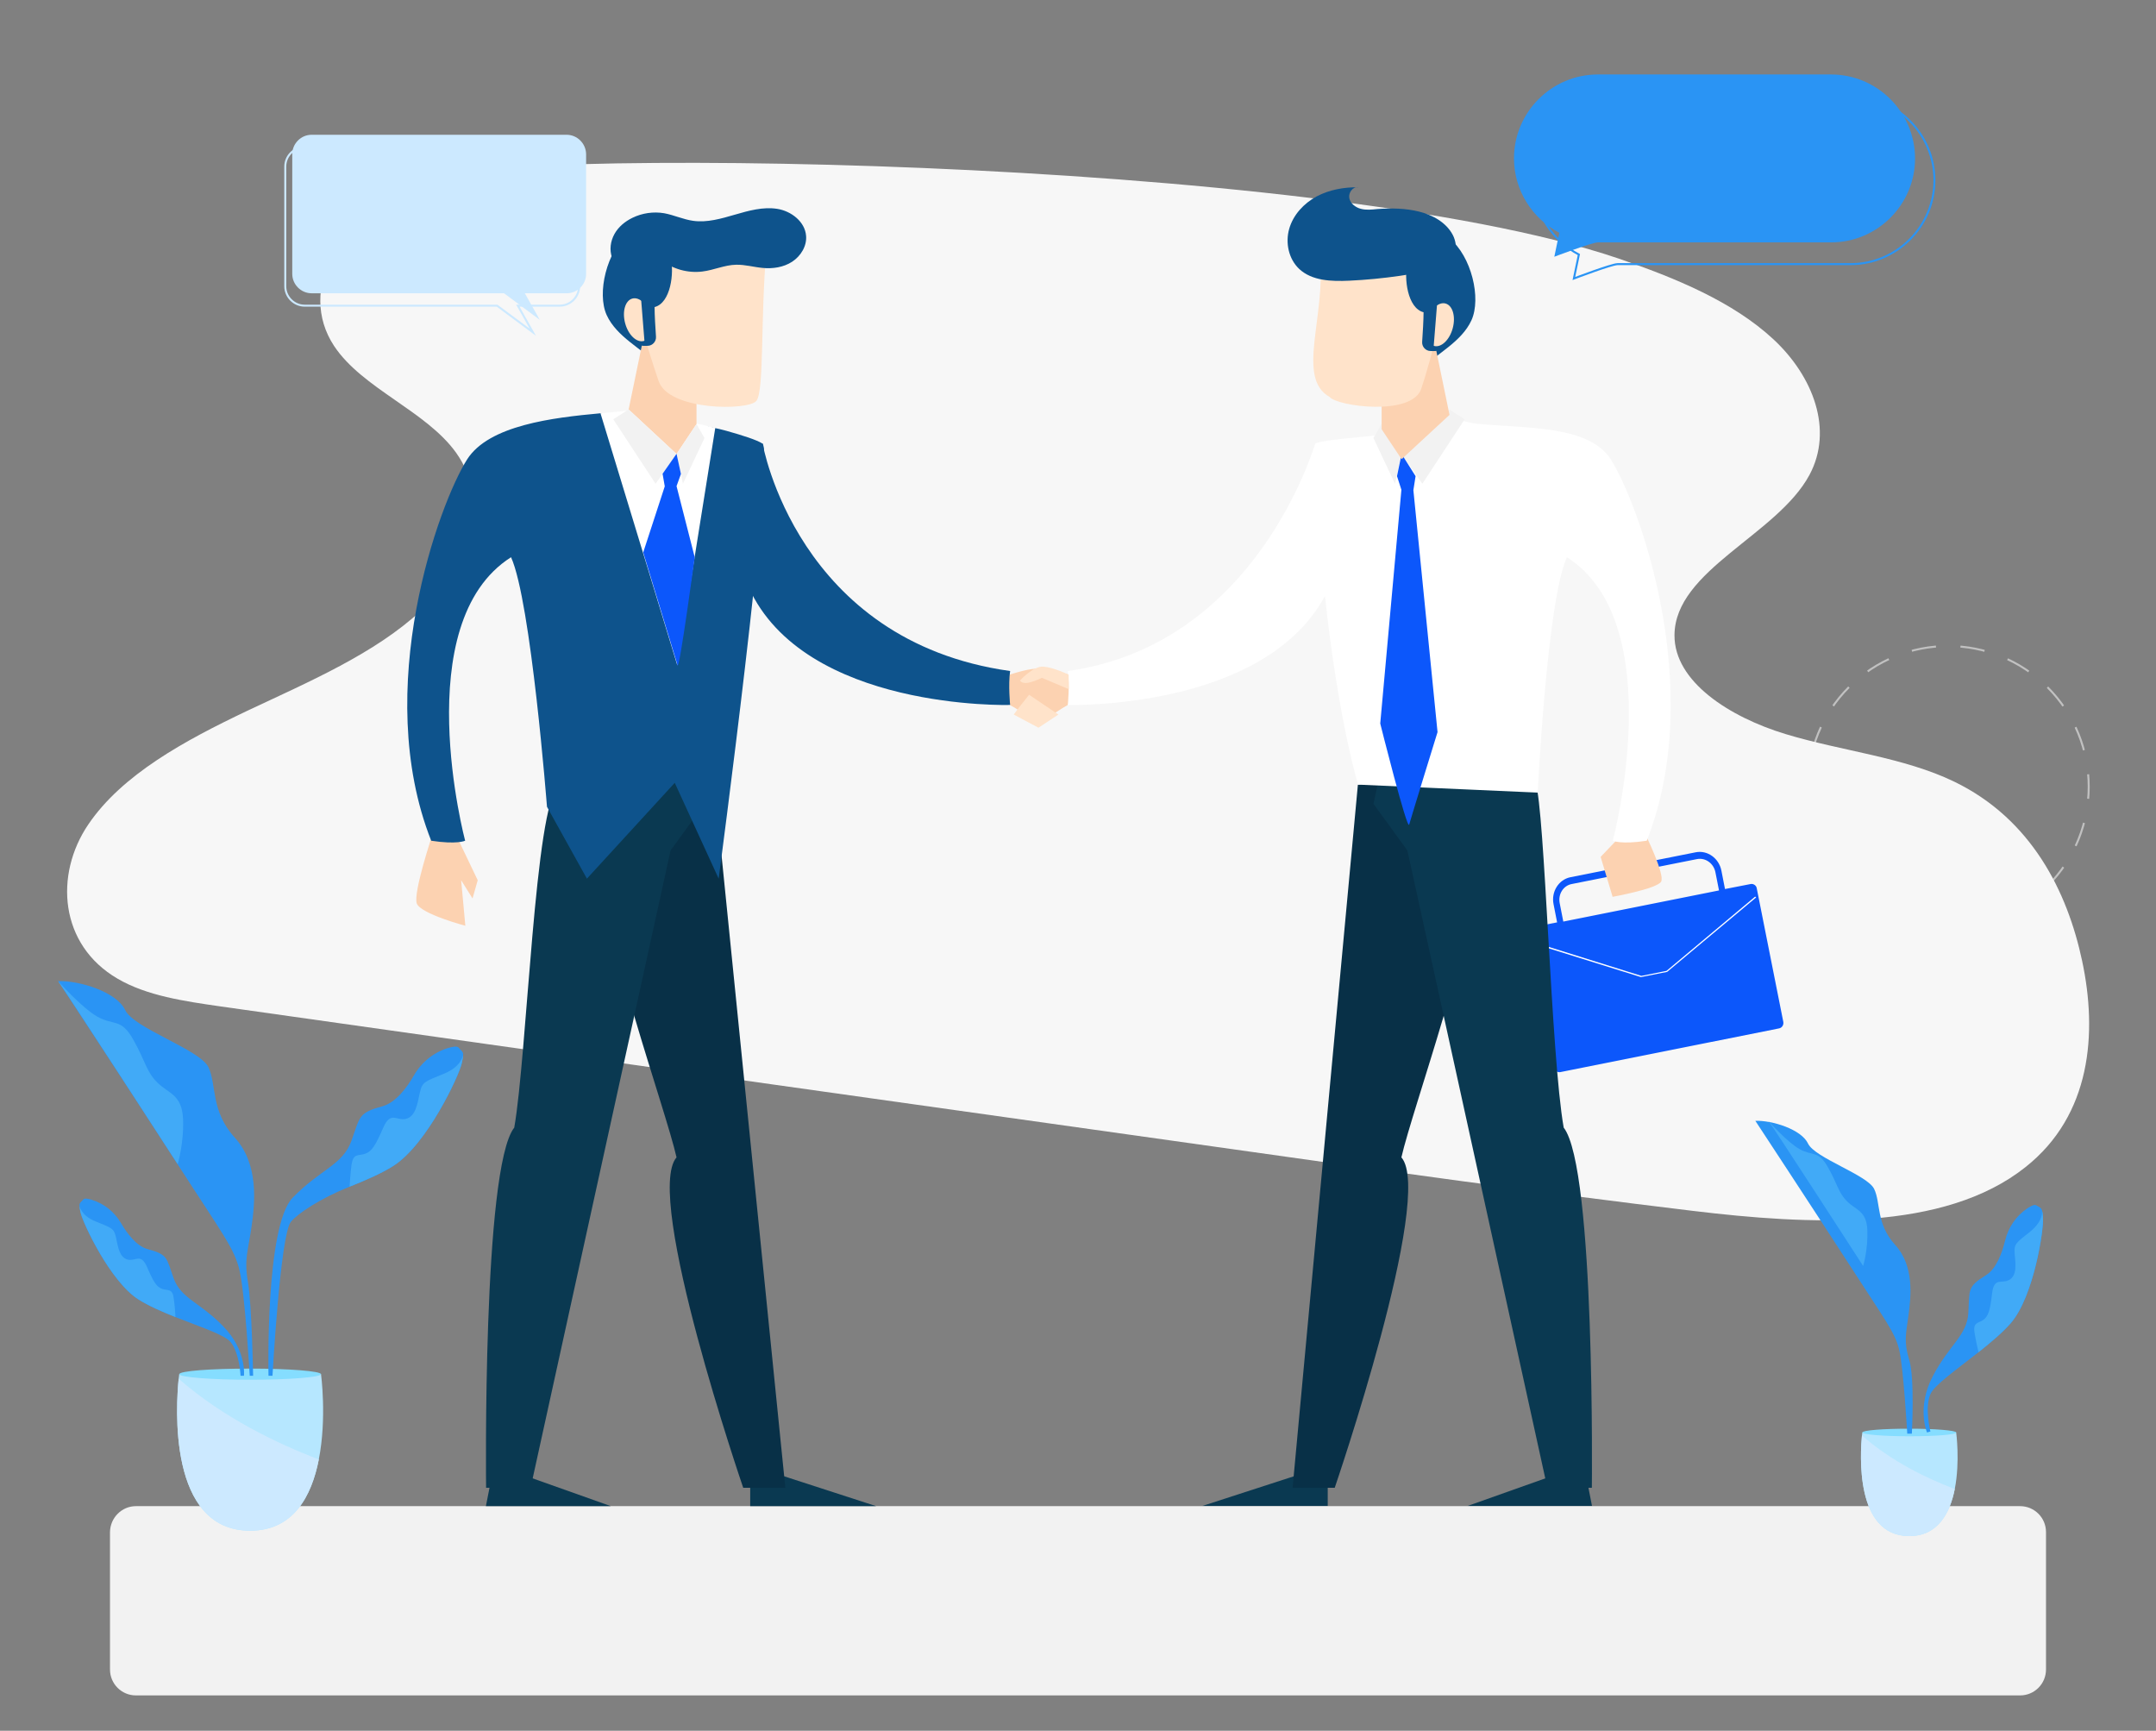 <?xml version="1.0" encoding="utf-8"?>
<!-- Generator: Adobe Illustrator 23.0.6, SVG Export Plug-In . SVG Version: 6.00 Build 0)  -->
<svg version="1.1" id="Layer_2" xmlns="http://www.w3.org/2000/svg" xmlns:xlink="http://www.w3.org/1999/xlink" x="0px" y="0px"
	 viewBox="0 0 1080 866.9" style="enable-background:new 0 0 1080 866.9;" xml:space="preserve">
<rect x="0" y="0" width="1080" height="866.9" fill="#808080" stroke="none"/>
<style type="text/css">
	.st0{fill:none;stroke:#C1C1C1;stroke-miterlimit:10;stroke-dasharray:12.278,12.278;}
	.st1{fill:#F7F7F7;}
	.st2{fill:#0C57FB;}
	.st3{fill:#FFFFFF;}
	.st4{fill:#FCD2B1;}
	.st5{fill:#0A3951;}
	.st6{fill:#083047;}
	.st7{fill:#F2F2F2;}
	.st8{fill:#0E538C;}
	.st9{fill:#FFE3CA;}
	.st10{fill:#2A94F4;}
	.st11{fill:none;stroke:#2A94F4;stroke-miterlimit:10;}
	.st12{fill:#CCE9FF;}
	.st13{fill:none;stroke:#CCE9FF;stroke-miterlimit:10;}
	.st14{fill:#B6E7FF;}
	.st15{fill:#85DDFF;}
	.st16{fill:#41AAF7;}
</style>
<g>
	
		<ellipse transform="matrix(0.707 -0.707 0.707 0.707 7.37 805.55)" class="st0" cx="976.1" cy="393.9" rx="70.3" ry="70.4"/>
</g>
<g>
	<path class="st1" d="M810.5,129.4c28.8,9.8,57.5,21.7,77.7,40.4c20.2,18.7,30.3,45.6,18.2,68.1c-16.2,30.1-67.4,47.6-67.6,80.2
		c-0.2,23.3,27.6,41.1,55.7,49.6c28,8.5,59.1,11.5,84.6,23.9c38.5,18.7,56.5,54.9,63.9,89.7c7.7,36.1,4.6,77.2-28.4,103.3
		c-40.9,32.5-108.6,28.9-166.6,21.9c-77.3-9.3-154.3-20.1-231.3-31C448,551.8,279.2,528,110.5,504.1c-18.1-2.6-36.9-5.3-51.6-13.9
		c-29.2-17-31.7-52.1-14.7-77.2s48.4-42.1,79.5-56.9c31.2-14.7,64.1-28.7,87.5-50.5c23.4-21.8,35-54,17.3-78.8
		c-15-21-47.1-32.2-61.2-53.6c-18.5-28.2,2.8-64.1,36.3-82.1S658.2,77.8,810.5,129.4z"/>
</g>
<g>
	<g>
		<path class="st2" d="M876.9,442.8l-12.8,2.5l-1.8-9.2c-1.2-6.2-7-10.4-12.9-9.2l-62.8,12.5c-5.8,1.2-9.6,7.2-8.4,13.4l1.8,9.2
			l-12.8,2.5c-1.5,0.3-2.4,1.8-2.1,3.3l13.3,66.9c0.3,1.5,1.8,2.6,3.2,2.3l109.6-21.9c1.5-0.3,2.4-1.8,2.1-3.3l-13.3-66.9
			C879.8,443.5,878.3,442.5,876.9,442.8z M861.1,446l-78,15.6l-1.8-9.2c-0.9-4.5,1.8-8.8,6-9.6l62.8-12.5c4.2-0.8,8.3,2.1,9.2,6.6
			L861.1,446z"/>
		<g>
			<polygon class="st3" points="835.1,486.8 822,489.4 766.5,472.1 766.9,471.5 822.2,488.8 834.8,486.3 879.2,449.1 879.7,449.5 
							"/>
		</g>
	</g>
	<path class="st4" d="M535.1,337.9c0,0-12-4-14.4-2.6S506,353.2,506,353.2l16.4,7.8l18.6-12L535.1,337.9z"/>
	<path class="st4" d="M824.3,418.1c0,0,9.8,19.9,7.8,23.5c-2.1,3.6-24.3,7.6-24.3,7.6l-6-20l10.6-11.1L824.3,418.1L824.3,418.1z"/>
	<polygon class="st5" points="653.8,737.6 602,754.4 665.1,754.4 665.1,737.6 	"/>
	<polygon class="st5" points="782.2,737.6 734.9,754.4 797.5,754.4 794.2,737.6 	"/>
	<path class="st6" d="M680.2,393.1l-32.7,352.1h21.1c0,0,50.1-146.2,33.4-165.5c5.4-24,39.6-118.8,31.7-129
		c-7.9-10.1-22.4-63-22.4-63L680.2,393.1z"/>
	<path class="st5" d="M688,402.6l17,23.4l70.1,319.2h22.3c0,0,1.8-160.1-14.1-180.4c-6.4-36.2-9.4-159.2-14.1-172.7
		c-21.3-1.1-77.2-7.6-77.2-7.6L688,402.6z"/>
	<path class="st3" d="M806.9,230.1c-10.9-17.1-42.3-15.5-66.4-17.8c-7-0.6-12.8-3.6-17.7-4.2l-32.7,9.9c-1.9,0.4-28.2,2.3-31.2,4.1
		c-0.4,0.4-28.8,100.7-124,114c1,7,0,17,0,17s98,2.8,128.8-54.6c6.8,62.9,16.6,94.5,16.6,94.5l90,4c0,0,4.6-95.9,14.6-117.9
		c52,33,23,142,23,142s4,2,17,0C854.9,345.1,820.9,252.1,806.9,230.1z"/>
	<polygon class="st7" points="702,227.4 712.5,242.3 733.7,210 726,205.1 	"/>
	<polygon class="st7" points="702,227.4 698.8,242.3 688,219.4 692,212.4 	"/>
	<path class="st2" d="M699.8,238.5l2.2,6.8l-10.6,117.1c0,0,13.5,53.9,14.5,50.6c0.9-3.3,14.2-46.3,14.2-46.3L708,245.5l1.1-7
		l-7-11.1L699.8,238.5z"/>
	<g>
		<path class="st8" d="M726.1,119.4c11,9,16,30,11,41s-18,17-23,23c-10-12-24-20-24-20l7-30l14-7L726.1,119.4z"/>
		<polygon class="st4" points="692.1,189 692.1,215 702.1,230 726.1,207.8 716.6,161.7 		"/>
		<path class="st9" d="M661.3,128.1c2.8,31.1-12.1,61.2,4.7,70.7c3.7,4.7,41.4,9.9,46-4.2s16.6-54.2,7.2-66.5
			C710,115.9,661.3,128.1,661.3,128.1z"/>
		<path class="st8" d="M705.1,131.4c-2,8,0,23,8,25c0,3.8-0.4,10.5-0.7,14.8c-0.2,2.4,1.7,4.5,4,4.6c1.9,0.1,3.7,0.1,3.7-0.4
			c0-1,6-44,6-44H705.1z"/>
		
			<ellipse transform="matrix(0.259 -0.966 0.966 0.259 377.26 817.284)" class="st9" cx="721.3" cy="162.7" rx="11" ry="6.7"/>
		<polygon class="st8" points="714.1,155.4 713.1,173.4 718.1,174.4 720.1,149.4 		"/>
		<g>
			<path class="st8" d="M726.4,133.3c-16.6,4-33.5,6.5-50.6,7.3c-8.8,0.4-18.6,0.1-25-5.9c-5.3-5-7-13.1-5-20.1s7.3-12.7,13.7-16.2
				c6.4-3.4,13.8-4.7,21-4.6c-2.8-0.5-5.1,2.7-4.6,5.4c0.5,2.7,3.1,4.7,5.8,5.4s5.5,0.4,8.3,0.1c7-0.5,14.1-0.4,20.9,1.3
				c6.8,1.7,13.5,5.4,16.8,11.6s1.5,15.2-4.9,18.2"/>
		</g>
	</g>
</g>
<path class="st7" d="M68.1,754.4h943.8c7.2,0,13,5.8,13,13v68.8c0,7.2-5.8,13-13,13H68.1c-7.2,0-13-5.8-13-13v-68.8
	C55.2,760.2,61,754.4,68.1,754.4z"/>
<g>
	<path class="st4" d="M505.8,337.9c0,0,12.1-4,14.4-2.6s14.6,17.9,14.6,17.9l-16.4,7.8l-18.6-12L505.8,337.9z"/>
	<path class="st4" d="M216.6,418.1c0,0-9.8,29.3-7.8,34.5c2.1,5.2,24.3,11.1,24.3,11.1l-2.1-22.8l5.7,9.1l2.6-9.1l-10.9-22.8
		L216.6,418.1L216.6,418.1z"/>
	<polygon class="st5" points="387.1,737.6 438.9,754.4 375.8,754.4 375.8,737.6 	"/>
	<polygon class="st5" points="258.7,737.6 306,754.4 243.4,754.4 246.7,737.6 	"/>
	<path class="st6" d="M358.3,397.3l35.1,347.9h-21.1c0,0-50.1-146.2-33.4-165.5c-5.4-24-39.6-118.8-31.7-129s22.4-63,22.4-63
		L358.3,397.3z"/>
	<path class="st5" d="M352.9,402.6l-17,23.4l-70.1,319.2h-22.3c0,0-1.9-160.1,14.1-180.4c6.4-36.2,10.4-162.3,22.1-170.8
		c21.3-1.1,69.2-9.6,69.2-9.6L352.9,402.6z"/>
	<path class="st8" d="M360,440.1l-22-48l-44,48l-20-36c0,0-8-103-18-125c-52,33-23,142-23,142s-4,2-17,0c-30-76,4-169,18-191
		c10.9-17.1,42.8-20.9,66.8-23.1c7-0.6,16.8,4.9,21.7,4.3c0,0,22.4-0.8,41.4,4.5l0,0c8.2,2.3,15.1,4.5,18.1,6.4
		C388,229.1,360,440.1,360,440.1z"/>
	<path class="st8" d="M382,222.1c0,0,17,99,124,114c-1,7,0,17,0,17s-103,3-131-59C366,235.1,382,222.1,382,222.1z"/>
	<path class="st3" d="M358.3,214.3l-19,119L300.8,207c7-0.6,13.3-1.2,18.2-1.9L358.3,214.3z"/>
	<g>
		<path class="st8" d="M314.9,116.8c-11,9-16,30-11,41s18,17,23,23c10-12,24-20,24-20l-7-30l-14-7L314.9,116.8z"/>
		<polygon class="st4" points="348.9,186.4 348.9,212.4 338.9,227.4 314.9,205.1 324.4,159.1 		"/>
		<path class="st9" d="M383.9,125.8c-3,33-1,70-5,75s-44,5-49-10s-18-52-8-65S383.9,125.8,383.9,125.8z"/>
		<path class="st8" d="M335.9,128.8c2,8,0,23-8,25c0,3.8,0.4,10.5,0.7,14.8c0.2,2.4-1.7,4.5-4,4.6c-1.9,0.1-3.6,0.1-3.6-0.4
			c0-1-6-44-6-44L335.9,128.8L335.9,128.8z"/>
		
			<ellipse transform="matrix(0.966 -0.259 0.259 0.966 -30.576 88.282)" class="st9" cx="319.6" cy="160.1" rx="6.7" ry="11"/>
		<polygon class="st8" points="326.9,152.8 327.9,170.8 322.9,171.8 320.9,146.8 		"/>
		<g>
			<path class="st8" d="M331.2,130.2c5.7,4.6,13.4,6.7,20.6,5.8c5.8-0.7,11.2-3.3,17-3.4c4.4-0.1,8.8,1.2,13.2,1.6
				c5.1,0.5,10.5-0.3,14.8-3.1c4.3-2.8,7.4-7.8,7-12.9c-0.5-7.1-7.4-12.5-14.5-13.6s-14.2,0.9-21.1,2.9c-6.9,2-14,4.1-21,3.1
				c-5-0.7-9.6-2.9-14.5-3.8c-5.4-0.9-11-0.1-15.9,2.3c-3.7,1.8-7,4.5-9,8.1s-2.6,8-1.2,11.8c1.3,3.5,4.1,6.2,7.4,7.9
				s7,2.2,10.7,2.1L331.2,130.2z"/>
		</g>
	</g>
	<polygon class="st7" points="338.9,227.4 328.4,242.3 307.2,210 314.9,205.1 	"/>
	<polygon class="st7" points="338.9,227.4 342.1,242.3 352.9,219.4 348.9,212.4 	"/>
	<path class="st2" d="M341.1,237.4l-2.2,6.1l9.1,35.6c0,0-7.7,57.1-8.6,54.1s-17.2-56.5-17.2-56.5l10.8-33.1l-1.1-6.3l7-10
		L341.1,237.4z"/>
</g>
<path class="st9" d="M507.8,357.9c1.9-2.7,7.7-9.9,7.7-9.9l14.7,9.9l-10,6.6L507.8,357.9z"/>
<path class="st9" d="M535.3,337.9c0,0-7.5-3.6-12.6-4s-11.7,6.9-11.7,6.9s0.2,1.3,2.9,1.3c2.7,0,8-2.6,8-2.6l13.5,5.7L535.3,337.9z"
	/>
<g>
	<path class="st10" d="M917.2,37.3H800.4c-23.1,0-42,18.9-42,42l0,0c0,16.1,9.2,30.2,22.7,37.3l-2.5,12c0,0,18.9-7.2,21.9-7.2h116.8
		c23.1,0,42-18.9,42-42l0,0C959.3,56.2,940.4,37.3,917.2,37.3z"/>
	<path class="st11" d="M927,48.2H810.2c-23.1,0-42,18.9-42,42l0,0c0,16.1,9.2,30.2,22.7,37.3l-2.5,12c0,0,18.9-7.2,21.9-7.2H927
		c23.1,0,42-18.9,42-42l0,0C969,67.1,950.1,48.2,927,48.2z"/>
</g>
<g>
	<path class="st12" d="M283.8,67.5H156.1c-5.3,0-9.7,4.4-9.7,9.7v60c0,5.3,4.4,9.7,9.7,9.7h96.4l17.9,13.3l-7.5-13.3h21
		c5.3,0,9.7-4.4,9.7-9.7v-60C293.5,71.8,289.1,67.5,283.8,67.5z"/>
	<path class="st13" d="M280.3,73.7H152.6c-5.3,0-9.7,4.4-9.7,9.7v60c0,5.3,4.4,9.7,9.7,9.7H249l17.9,13.3l-7.5-13.3h21
		c5.3,0,9.7-4.4,9.7-9.7v-60C290,78,285.6,73.7,280.3,73.7z"/>
</g>
<g>
	<path class="st14" d="M125.3,766.7c21.7,0,30.8-17.3,34.4-35.7c4.1-20.7,1.1-42.8,1.1-42.8h-71c0,0-0.1,0.8-0.3,2.3
		C88.2,703.7,83.9,766.7,125.3,766.7z"/>
	<path class="st15" d="M89.8,688.3c0,1.5,15.9,2.8,35.5,2.8c19.6,0,35.5-1.3,35.5-2.8s-15.9-2.8-35.5-2.8S89.8,686.7,89.8,688.3z"/>
	<path class="st10" d="M29.1,491.4c0,0,37.5,57,59.9,91.8s28.4,42,31,53.2c2.7,11.2,5.1,52.7,5.1,52.7h1.7c0,0-0.6-35.2-2.6-47
		c-2-11.5,0.1-15.6,1.8-27.6s3.8-31.3-8.4-44.7c-12.2-13.4-9-26.5-13.2-35.3c-4.3-8.8-37.5-19.5-41.7-28.6
		C58.3,496.7,39.6,491.1,29.1,491.4z"/>
	<path class="st16" d="M29.1,491.4c0,0,11.8,13.4,19.8,17.9c8,4.5,11.8,0.5,17.9,11.5c6.2,11,6.4,15.8,12,21.4
		c5.6,5.6,12.3,5.9,12.9,18.2c0.5,12.3-2.7,22.7-2.7,22.7S31.5,494.3,29.1,491.4z"/>
	<path class="st10" d="M122.2,689.1h-1.7c0,0-0.5-11.4-5-16.9c-2.9-3.6-15.3-7.6-27.6-12.5c-6.8-2.7-13.4-5.6-18.5-8.8
		c-14.2-9-27.8-38.2-29-43.4c-0.4-1.8-0.6-2.9-0.6-3.7v0c0-1.4,0.7-1.6,1.9-3c0.6-0.7,2.3-0.5,4.4,0.2c6.1,1.9,11.3,6.1,14.5,11.6
		c3,5.1,7.7,11.6,13.5,13.1c10.1,2.7,9.2,4.3,12.9,14.6c3.7,10.2,13.1,11.9,24.8,24C123.7,676.4,122.2,689.1,122.2,689.1z"/>
	<path class="st16" d="M87.9,659.7c-6.8-2.7-13.4-5.6-18.5-8.8c-14.2-9-27.8-38.2-29-43.4c-0.4-1.8-0.6-2.9-0.6-3.7
		c0,0.3,0.7,5,8.1,8c7.7,3.2,9.2,3.2,10.2,8c1,4.9,1.8,10.1,5.9,11.1c4,1,6.5-3.5,9.7,3.8c3.2,7.4,4.7,9.9,7.6,10.9
		c2.9,1,5.2-0.5,5.8,5.2C87.6,654.4,87.8,657.7,87.9,659.7z"/>
	<path class="st10" d="M134.5,689.1h2c0,0,3.9-70.5,9.2-77.1c3.4-4.2,14.9-11.8,29.4-17.6c8-3.2,15.9-6.6,21.9-10.4
		c16.9-10.7,33-45.3,34.3-51.4c0.5-2.1,0.7-3.4,0.7-4.3v0c0-1.7-0.9-1.9-2.3-3.6c-0.7-0.8-2.7-0.5-5.2,0.2
		c-7.3,2.2-13.4,7.2-17.2,13.8c-3.5,6.1-9.1,13.7-16,15.5c-11.9,3.2-10.9,5.2-15.3,17.3c-4.4,12.1-15.5,14.1-29.4,28.4
		C132.8,614.2,134.5,689.1,134.5,689.1z"/>
	<path class="st16" d="M175.1,594.4c8-3.2,15.9-6.6,21.9-10.4c16.9-10.7,33-45.3,34.3-51.4c0.5-2.1,0.7-3.4,0.7-4.3
		c-0.1,0.4-0.8,5.9-9.6,9.5c-9.1,3.8-10.9,3.8-12.1,9.5c-1.2,5.8-2.2,11.9-6.9,13.1s-7.7-4.2-11.5,4.6c-3.8,8.7-5.6,11.7-9,12.9
		c-3.5,1.2-6.1-0.6-6.9,6.2C175.5,588.1,175.3,592,175.1,594.4z"/>
	<g>
		<path class="st12" d="M125.3,766.7c21.7,0,30.8-17.3,34.4-35.7c-21.2-8.1-48-21-70.2-40.4C88.2,703.7,83.9,766.7,125.3,766.7z"/>
	</g>
</g>
<g>
	<path class="st14" d="M956.4,769.4c14.3,0,20.4-11.5,22.8-23.6c2.7-13.7,0.7-28.3,0.7-28.3h-47c0,0-0.1,0.6-0.2,1.5
		C931.9,727.7,929,769.4,956.4,769.4z"/>
	<path class="st15" d="M932.9,717.5c0,1,10.5,1.9,23.5,1.9c13,0,23.5-0.8,23.5-1.9c0-1-10.5-1.9-23.5-1.9
		C943.5,715.6,932.9,716.4,932.9,717.5z"/>
	<path class="st10" d="M879.3,561.4c0,0,29.7,45.2,47.5,72.7c17.8,27.6,22.5,33.3,24.6,42.2c2.1,8.9,4,41.8,4,41.8h2.3
		c0,0,1.5-27.8-1.3-36.9c-2.8-9.1-1.7-12.7-0.4-22.3c1.3-9.5,3-24.8-6.7-35.4c-9.6-10.6-7.1-21-10.5-28s-29.7-15.5-33.1-22.7
		S887.6,561.1,879.3,561.4z"/>
	<path class="st16" d="M885.8,561.4c0,0,9.3,10.6,15.7,14.2c6.4,3.6,9.3,0.4,14.2,9.1c4.9,8.7,5.1,12.5,9.5,17
		c4.5,4.5,9.8,4.7,10.2,14.4c0.4,9.8-2.1,18-2.1,18S887.8,563.7,885.8,561.4z"/>
	<path class="st10" d="M965.3,717.5l1.7-0.5c0,0-3-11.7,0-18.7c1.9-4.5,13.2-12.4,24.1-21c6-4.8,11.9-9.7,16.1-14.5
		c11.7-13.5,16.6-47.1,16.2-52.7c-0.1-2-0.3-3.1-0.5-3.9l0,0c-0.5-1.4-1.2-1.4-2.9-2.5c-0.8-0.5-2.5,0.2-4.4,1.5
		c-5.7,3.8-9.6,9.6-11.2,16.2c-1.5,6.1-4.3,14.1-9.7,17.4c-9.4,5.8-8,7.2-8.7,18.7c-0.6,11.5-9.6,16-17.8,31.8
		C959.9,705,965.3,717.5,965.3,717.5z"/>
	<path class="st16" d="M991.1,677.3c6-4.8,11.9-9.7,16.1-14.5c11.7-13.5,16.6-47.1,16.2-52.7c-0.1-2-0.3-3.1-0.5-3.9
		c0.1,0.4,0.8,5.2-5.8,10.6c-6.8,5.5-8.4,6-7.9,11.2c0.5,5.2,1.2,10.7-2.6,13s-7.7-1.6-8.7,6.8c-1,8.4-1.8,11.4-4.4,13.3
		c-2.7,1.9-5.4,1-4.3,7C989.8,671.8,990.6,675.2,991.1,677.3z"/>
	<g>
		<path class="st12" d="M956.4,769.4c14.3,0,20.4-11.5,22.8-23.6c-14.1-5.3-31.8-13.9-46.5-26.8C931.9,727.7,929,769.4,956.4,769.4z
			"/>
	</g>
</g>
</svg>
